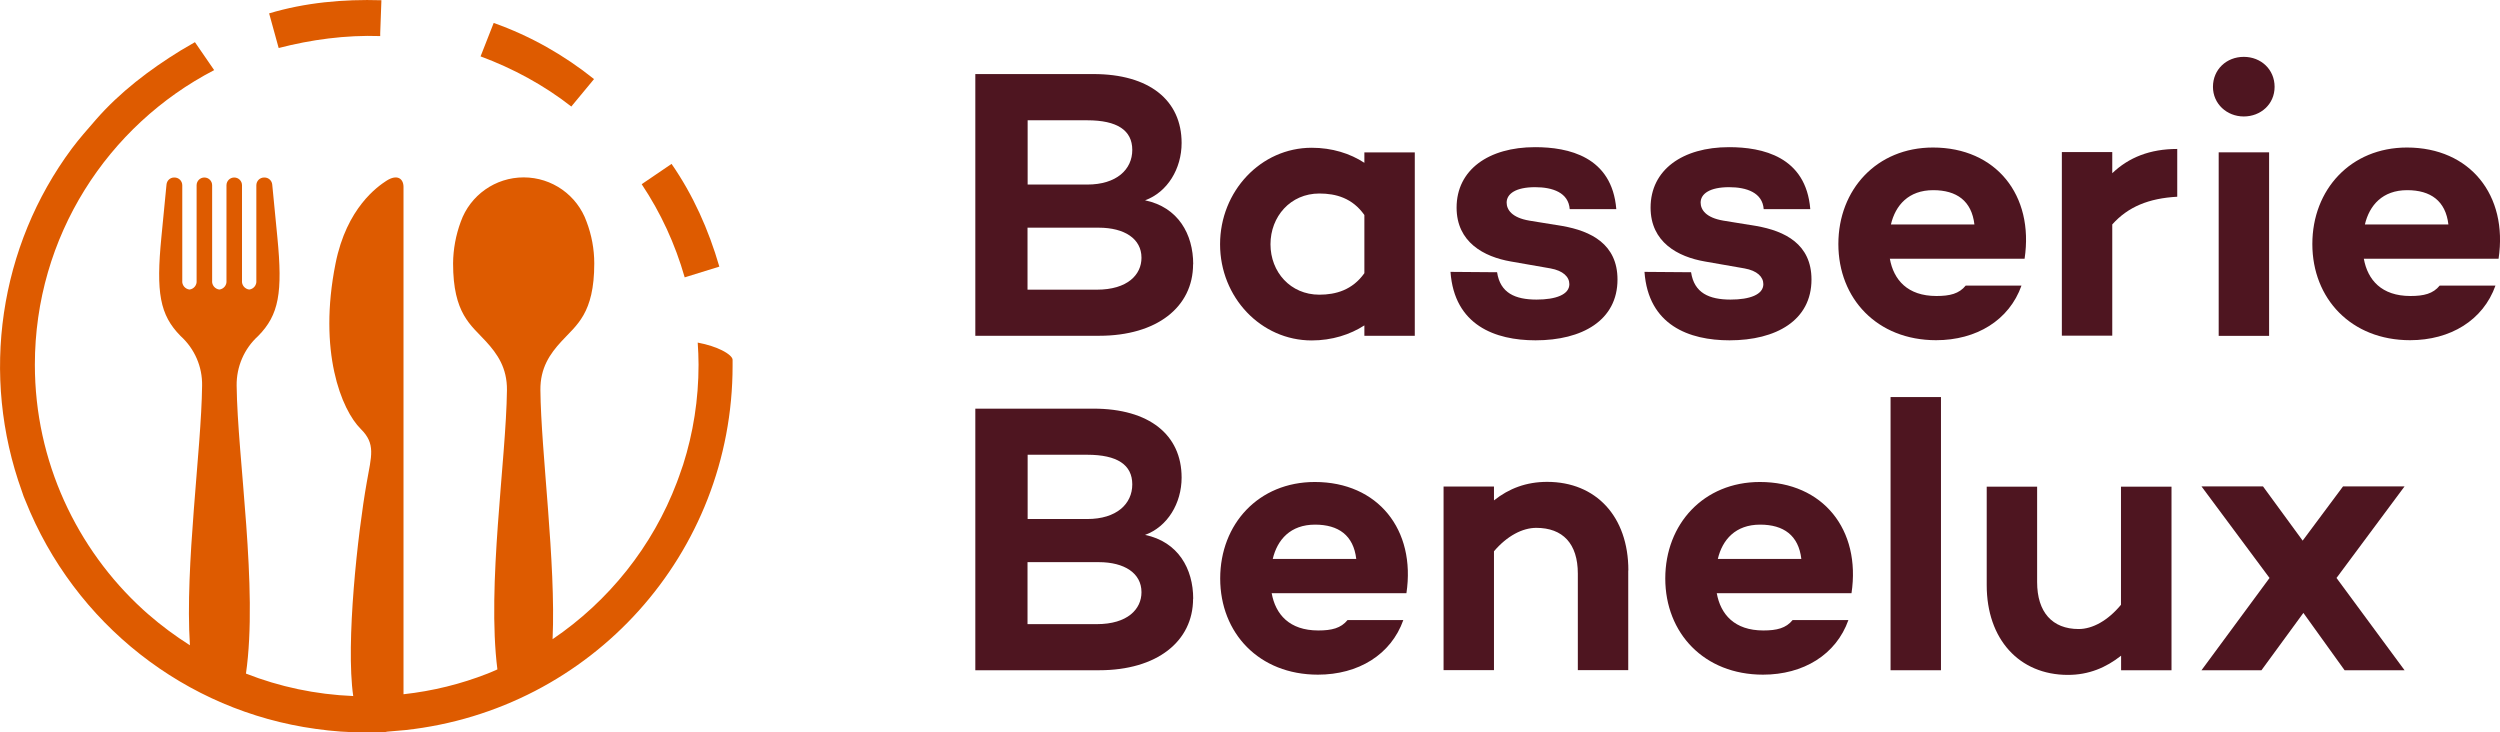<?xml version="1.0" encoding="UTF-8"?>
<svg xmlns="http://www.w3.org/2000/svg" id="Calque_2" viewBox="0 0 209.29 61.32">
  <g id="Calque_1-2">
    <g style="fill:none; isolation:isolate;">
      <path d="m99.88,50.12c0,3.58-3.03,5.99-7.86,5.99h-10.37v-21.9h9.89c4.67,0,7.38,2.19,7.38,5.77,0,2.16-1.19,4.12-3.06,4.8,2.77.58,4.03,2.83,4.03,5.35Zm-13.85-12.05v5.38h4.99c2.45,0,3.77-1.26,3.77-2.9s-1.26-2.48-3.77-2.48h-4.99Zm9.53,11.5c0-1.58-1.42-2.51-3.58-2.51h-5.96v5.19h5.8c2.58,0,3.74-1.26,3.74-2.67Z" style="fill:#4e1520;"></path>
      <path d="m117.73,49.66h-11.27c.32,1.77,1.48,3.12,3.9,3.12,1.13,0,1.9-.19,2.45-.87h4.67c-1.03,2.9-3.77,4.57-7.15,4.57-4.93,0-8.18-3.48-8.18-8.05s3.22-8.08,7.92-8.08c5.28,0,8.47,3.99,7.67,9.31Zm-11.18-2.87h6.99c-.23-1.97-1.48-2.87-3.45-2.87-2.06,0-3.16,1.26-3.54,2.87Z" style="fill:#4e1520;"></path>
      <path d="m136.31,47.76v8.34h-4.22v-8.08c0-2.51-1.26-3.83-3.48-3.83-1.16,0-2.45.68-3.54,1.96v9.95h-4.22v-15.37h4.22v1.16c1.26-1,2.71-1.55,4.45-1.55,4.09,0,6.8,2.9,6.8,7.41Z" style="fill:#4e1520;"></path>
      <path d="m154.99,49.66h-11.27c.32,1.77,1.48,3.12,3.9,3.12,1.13,0,1.9-.19,2.45-.87h4.67c-1.03,2.9-3.77,4.57-7.15,4.57-4.93,0-8.18-3.48-8.18-8.05s3.22-8.08,7.92-8.08c5.28,0,8.47,3.99,7.67,9.31Zm-11.18-2.87h6.99c-.23-1.97-1.48-2.87-3.45-2.87-2.06,0-3.16,1.26-3.54,2.87Z" style="fill:#4e1520;"></path>
      <path d="m162.49,33.24v22.87h-4.22v-22.87h4.22Z" style="fill:#4e1520;"></path>
      <path d="m181.79,40.74v15.37h-4.22v-1.22c-1.26,1-2.71,1.61-4.45,1.61-4.09,0-6.8-3-6.8-7.51v-8.25h4.22v7.99c0,2.51,1.26,3.93,3.48,3.93,1.16,0,2.45-.71,3.54-2.03v-9.89h4.22Z" style="fill:#4e1520;"></path>
      <path d="m195.6,48.38l5.7,7.73h-5.02l-3.45-4.8-3.51,4.8h-5.02l5.7-7.73-.03-.03-5.67-7.63h5.15l3.32,4.54,3.38-4.54h5.15l-5.67,7.63-.03.03Z" style="fill:#4e1520;"></path>
    </g>
    <g style="fill:none; isolation:isolate;">
      <path d="m99.88,22.12c0,3.58-3.03,5.99-7.86,5.99h-10.37V6.2h9.89c4.67,0,7.38,2.19,7.38,5.77,0,2.16-1.19,4.12-3.06,4.8,2.77.58,4.03,2.83,4.03,5.35Zm-13.85-12.05v5.38h4.99c2.45,0,3.77-1.26,3.77-2.9s-1.26-2.48-3.77-2.48h-4.99Zm9.53,11.5c0-1.58-1.42-2.51-3.58-2.51h-5.96v5.19h5.8c2.58,0,3.74-1.26,3.74-2.67Z" style="fill:#4e1520;"></path>
      <path d="m118.44,12.74v15.37h-4.22v-.87c-1.19.77-2.71,1.26-4.41,1.26-4.25,0-7.67-3.61-7.67-8.05s3.41-8.08,7.67-8.08c1.71,0,3.22.48,4.41,1.26v-.87h4.22Zm-4.22,10.12v-4.86c-1-1.42-2.38-1.8-3.77-1.8-2.42,0-4.09,1.93-4.09,4.25s1.67,4.22,4.09,4.22c1.38,0,2.77-.39,3.77-1.8Z" style="fill:#4e1520;"></path>
      <path d="m128.64,25.08c1.61,0,2.74-.42,2.74-1.29,0-.61-.52-1.13-1.58-1.32l-3.32-.58c-2.25-.39-4.54-1.61-4.54-4.51,0-3.16,2.67-5.06,6.57-5.06,2.77,0,6.44.77,6.8,5.19h-3.9c-.1-1.38-1.42-1.84-2.9-1.84-1.61,0-2.38.55-2.38,1.29,0,.58.42,1.26,1.9,1.51l2.77.45c2.38.42,4.61,1.51,4.61,4.48,0,3.42-2.96,5.09-6.86,5.09-3.38,0-6.8-1.26-7.12-5.73l3.9.03c.26,1.74,1.51,2.29,3.32,2.29Z" style="fill:#4e1520;"></path>
      <path d="m144.88,25.08c1.61,0,2.74-.42,2.74-1.29,0-.61-.51-1.13-1.58-1.32l-3.32-.58c-2.25-.39-4.54-1.61-4.54-4.51,0-3.16,2.67-5.06,6.57-5.06,2.77,0,6.44.77,6.8,5.19h-3.9c-.1-1.38-1.42-1.84-2.9-1.84-1.61,0-2.38.55-2.38,1.29,0,.58.42,1.26,1.9,1.51l2.77.45c2.38.42,4.61,1.51,4.61,4.48,0,3.42-2.96,5.09-6.86,5.09-3.38,0-6.8-1.26-7.12-5.73l3.9.03c.26,1.74,1.51,2.29,3.32,2.29Z" style="fill:#4e1520;"></path>
      <path d="m169.48,21.66h-11.27c.32,1.77,1.48,3.12,3.9,3.12,1.13,0,1.9-.19,2.45-.87h4.67c-1.03,2.9-3.77,4.57-7.15,4.57-4.93,0-8.18-3.48-8.18-8.05s3.22-8.08,7.92-8.08c5.28,0,8.47,3.99,7.67,9.31Zm-11.18-2.87h6.99c-.23-1.97-1.48-2.87-3.45-2.87-2.06,0-3.16,1.26-3.54,2.87Z" style="fill:#4e1520;"></path>
      <path d="m182.27,12.48v3.99c-2.38.13-4.12.84-5.44,2.32v9.31h-4.22v-15.37h4.22v1.77c1.38-1.32,3.16-2.03,5.44-2.03Z" style="fill:#4e1520;"></path>
      <path d="m185.26,7.27c0-1.45,1.13-2.51,2.58-2.51s2.58,1.06,2.58,2.51-1.16,2.48-2.58,2.48-2.58-1.06-2.58-2.48Zm4.7,5.48v15.37h-4.22v-15.37h4.22Z" style="fill:#4e1520;"></path>
      <path d="m209.16,21.66h-11.27c.32,1.77,1.48,3.12,3.9,3.12,1.13,0,1.9-.19,2.45-.87h4.67c-1.03,2.9-3.77,4.57-7.15,4.57-4.93,0-8.18-3.48-8.18-8.05s3.22-8.08,7.92-8.08c5.28,0,8.47,3.99,7.67,9.31Zm-11.18-2.87h6.99c-.23-1.97-1.48-2.87-3.45-2.87-2.06,0-3.16,1.26-3.54,2.87Z" style="fill:#4e1520;"></path>
    </g>
    <path d="m60.43,29.32c-.5-.25-1.18-.48-2.02-.64.04.61.07,1.23.07,1.85,0,2.92-.45,5.73-1.29,8.37-.05.14-.1.29-.15.43-.12.35-.24.7-.37,1.04-2.04,5.38-5.71,9.96-10.41,13.14.29-6.39-.97-15.68-1.02-20.85-.02-1.86.8-3.04,1.76-4.08,1.26-1.38,2.75-2.31,2.75-6.53,0-1.19-.22-2.37-.64-3.48-.79-2.23-2.9-3.72-5.27-3.72s-4.48,1.49-5.27,3.72c-.41,1.11-.63,2.29-.64,3.48,0,4.22,1.49,5.15,2.75,6.53.95,1.04,1.78,2.21,1.76,4.08-.07,5.89-1.69,16.34-.8,23.38-.27.12-.54.24-.82.35-2.22.87-4.58,1.46-7.04,1.73V15.65c0-.68-.51-1.11-1.44-.51h0c-.7.46-3.32,2.24-4.25,6.92-1.47,7.34.48,12.24,2.12,13.86,1.25,1.24.89,2.22.49,4.48-.75,4.24-1.77,13.41-1.13,17.87-3.16-.13-6.18-.78-8.98-1.88,1.03-7.16-.71-18.01-.78-24.11h0c-.02-1.58.63-3.09,1.8-4.15,1.75-1.77,2.06-3.65,1.61-8.26l-.43-4.42c-.03-.33-.31-.59-.65-.59h-.03c-.17,0-.34.07-.46.19-.12.12-.19.29-.19.46v7.98c.04.37-.23.71-.6.75-.37-.05-.64-.38-.6-.75v-7.98c0-.36-.29-.65-.65-.65s-.65.29-.65.65v7.98c.04.37-.23.71-.6.75-.37-.05-.64-.38-.6-.75v-7.98c0-.36-.29-.65-.65-.65s-.65.29-.65.65v7.98c.04.37-.23.71-.6.75-.37-.05-.64-.38-.6-.75v-7.98c0-.17-.07-.34-.19-.46-.12-.12-.29-.19-.46-.19h-.03c-.33,0-.61.25-.64.59l-.43,4.42c-.45,4.61-.14,6.49,1.61,8.26,1.17,1.06,1.83,2.57,1.8,4.15-.06,5.44-1.45,15.05-1.02,21.74-1.23-.78-2.39-1.64-3.48-2.59-.08-.07-.17-.14-.25-.22-.07-.06-.13-.12-.2-.18-2.78-2.54-5.03-5.64-6.6-9.11-1.57-3.48-2.45-7.33-2.45-11.39,0-10.74,6.1-20.04,15.01-24.66l-1.61-2.34-1.2.7c-2.6,1.6-5.1,3.5-7.1,5.8-.7.8-1.4,1.6-2,2.4C-.07,20.62-1.67,31.42,1.83,41.12c.1.3.2.6.3.8,4.1,10.3,13.4,17.6,24.3,19.1,1.4.2,2.8.3,4.2.3.35,0,.7-.02,1.04-.04.07.01.14.03.22.04.19,0,.37-.03.54-.07.5-.04,1-.08,1.5-.13,15.6-1.7,27.4-14.8,27.4-30.5v-.5c0-.2-.3-.5-.9-.8Z" style="fill:#de5b00;"></path>
    <path d="m23.33,4.02c2.7-.7,5.6-1.1,8.5-1v-.24s.1-2.76.1-2.76c-3.2-.1-6.4.2-9.4,1.1l.73,2.65.07.25Z" style="fill:#de5b00;"></path>
    <path d="m47.95,8.77l1.78-2.15c-2.5-2-5.3-3.6-8.4-4.7l-1,2.55-.1.25c2.7,1,5.3,2.4,7.6,4.2l.12-.15Z" style="fill:#de5b00;"></path>
    <path d="m57.48,23.17l2.74-.85c-.9-3.1-2.2-6-4-8.6l-2.31,1.57-.19.13c1.6,2.4,2.8,5,3.6,7.8l.16-.05Z" style="fill:#de5b00;"></path>
  </g>
</svg>
